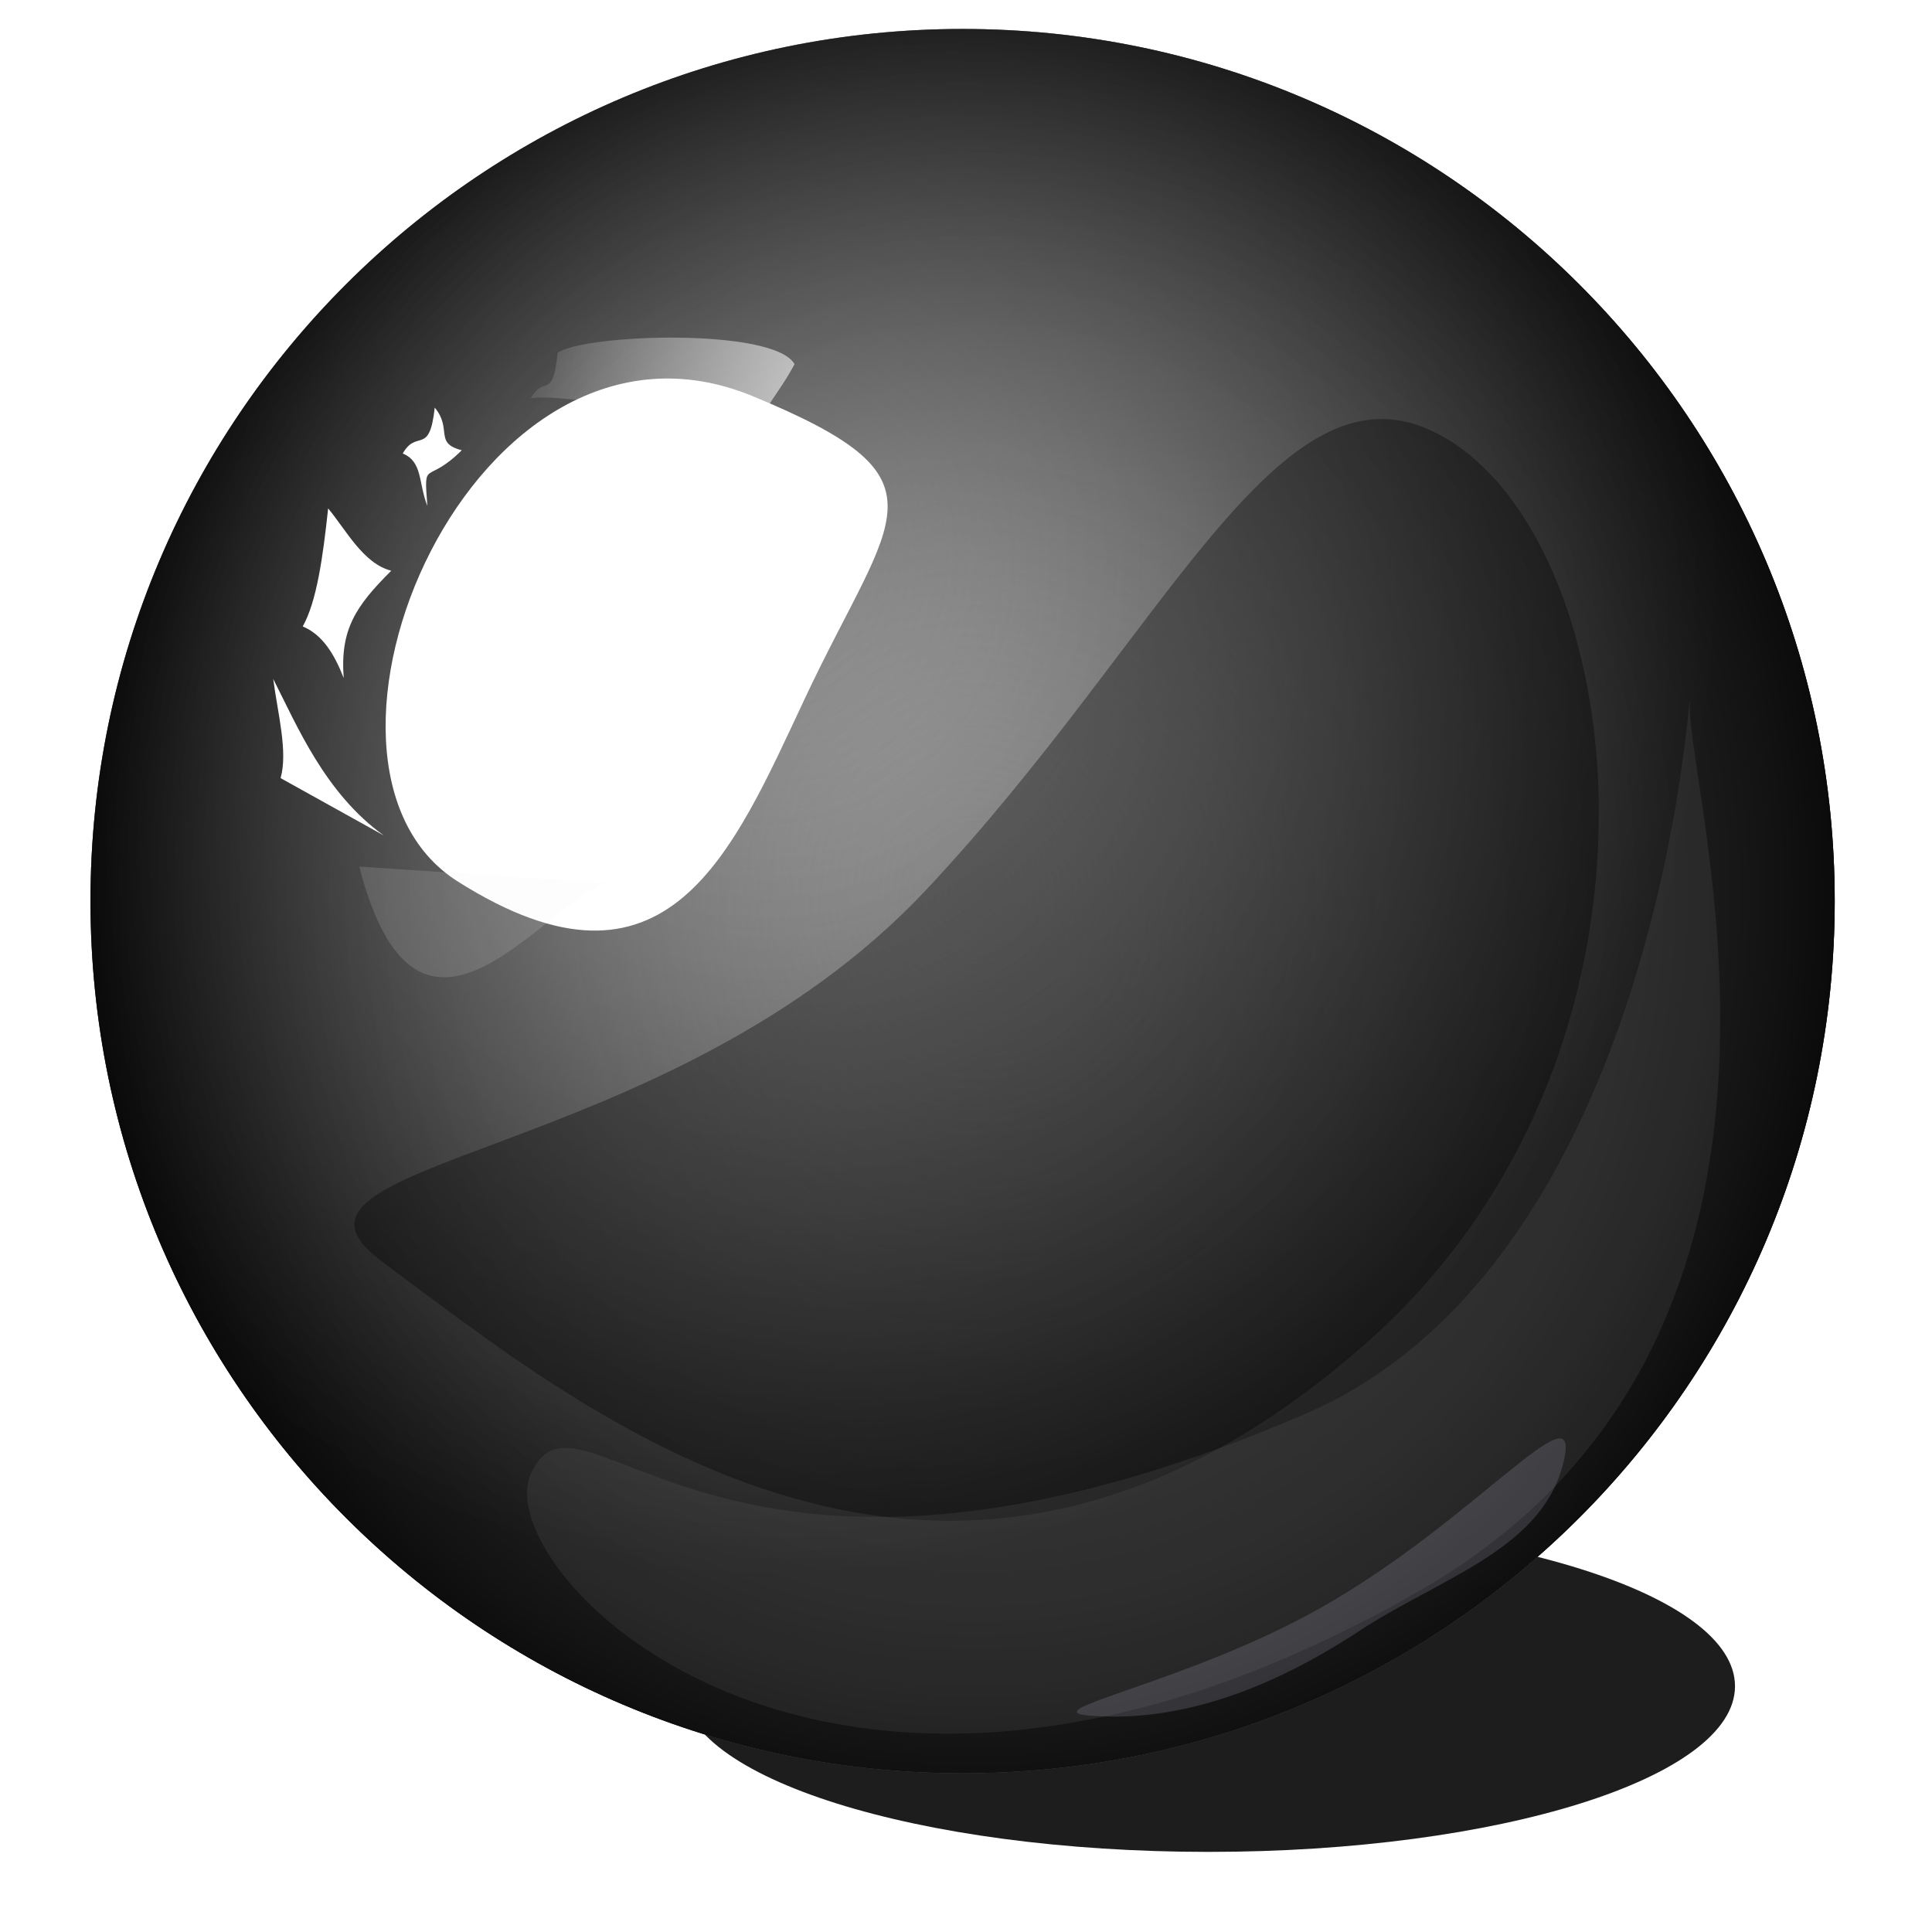 <?xml version="1.0" encoding="UTF-8"?>
<svg version="1.1" viewBox="0 0 772.04 772.04" xmlns="http://www.w3.org/2000/svg" xmlns:xlink="http://www.w3.org/1999/xlink">
<defs>
<linearGradient id="b">
<stop stop-color="#999" stop-opacity="0" offset="0"/>
<stop offset="1"/>
</linearGradient>
<radialGradient id="d" cx="344.44" cy="443.44" r="134.35" gradientTransform="matrix(1.098 -.015 .016 1.165 -41.732 -72.368)" gradientUnits="userSpaceOnUse" xlink:href="#b"/>
<radialGradient id="c" cx="372.34" cy="487.71" r="134.35" gradientTransform="matrix(1.068 -0 0 1.15 -22.006 -70.152)" gradientUnits="userSpaceOnUse" xlink:href="#b"/>
<filter id="j" x="-.35" y="-.264" width="1.701" height="1.527" color-interpolation-filters="sRGB">
<feGaussianBlur stdDeviation="11.083"/>
</filter>
<filter id="i" x="-.267" y="-.453" width="1.535" height="1.907" color-interpolation-filters="sRGB">
<feGaussianBlur stdDeviation="3.545"/>
</filter>
<filter id="a" x="-.262" y="-.205" width="1.524" height="1.409" color-interpolation-filters="sRGB">
<feGaussianBlur stdDeviation="1.873"/>
</filter>
<filter id="h" x="-.258" y="-.202" width="1.516" height="1.403" color-interpolation-filters="sRGB">
<feGaussianBlur stdDeviation="1.846"/>
</filter>
<linearGradient id="e" x1="349.69" x2="299.33" y1="418.28" y2="410.2" gradientUnits="userSpaceOnUse">
<stop stop-color="#fff" offset="0"/>
<stop stop-color="#fff" stop-opacity="0" offset="1"/>
</linearGradient>
<filter id="g" x="-.256" y="-.289" width="1.512" height="1.579" color-interpolation-filters="sRGB">
<feGaussianBlur stdDeviation="20.458"/>
</filter>
<filter id="f" x="-.113" y="-.143" width="1.226" height="1.285" color-interpolation-filters="sRGB">
<feGaussianBlur stdDeviation="8.619"/>
</filter>
<filter id="k" x="-.084" y="-.426" width="1.168" height="1.853" color-interpolation-filters="sRGB">
<feGaussianBlur stdDeviation="5.565"/>
</filter>
<filter id="l" x="-.107" y="-.187" width="1.213" height="1.375">
<feGaussianBlur stdDeviation="3.345"/>
</filter>
</defs>
<g transform="translate(10.098 -137.2)">
<path transform="matrix(2.653 0 0 4.229 -450.38 -2022.5)" d="m427.29 670.02c0 8.647-35.502 15.657-79.297 15.657s-79.297-7.01-79.297-15.657c0-8.647 35.502-15.657 79.297-15.657s79.297 7.01 79.297 15.657z" filter="url(#k)" opacity=".94"/>
<path transform="matrix(2.594 0 0 2.594 -594.97 -778.27)" d="m508.11 491.73c0 74.2-60.151 134.35-134.35 134.35-74.2 0-134.35-60.151-134.35-134.35 0-74.2 60.151-134.35 134.35-134.35 74.2 0 134.35 60.151 134.35 134.35z" fill="#999"/>
<path transform="matrix(2.594 0 0 2.594 -594.97 -778.27)" d="m508.11 491.73c0 74.2-60.151 134.35-134.35 134.35-74.2 0-134.35-60.151-134.35-134.35 0-74.2 60.151-134.35 134.35-134.35 74.2 0 134.35 60.151 134.35 134.35z" fill="url(#d)"/>
<path transform="matrix(2.594 0 0 2.594 -594.97 -778.27)" d="m508.11 491.73c0 74.2-60.151 134.35-134.35 134.35-74.2 0-134.35-60.151-134.35-134.35 0-74.2 60.151-134.35 134.35-134.35 74.2 0 134.35 60.151 134.35 134.35z" fill="url(#c)"/>
<path transform="matrix(2.594 0 0 2.594 -594.97 -778.27)" d="m295.97 488.7c-28.686-18.153 2.464-92.51 45.457-74.751 31.167 12.874 21.548 17.844 8.081 46.467-11.188 23.778-21.164 48.772-53.538 28.284z" fill="#fff" filter="url(#j)"/>
<path transform="matrix(2.594 0 0 2.594 -594.97 -778.27)" d="m284.36 547.29c-21.692-16.014 43.953-14.875 83.72-57.22 36.976-39.373 54.16-82.542 78.409-70.565 30.235 14.933 40.56 94.746-10.102 139.91-65.135 58.062-121.21 10.633-152.03-12.122z" filter="url(#g)" opacity=".591"/>
<path transform="matrix(2.594 0 0 2.594 -594.97 -778.27)" d="m280.82 486.42c8.925 34.623 27.712 6.448 37.881 2.525z" fill="#f2f2f2" filter="url(#i)" opacity=".379"/>
<path transform="matrix(2.594 0 0 2.594 -594.97 -778.27)" d="m267.56 457.51c3.672 7.201 7.989 17.638 17.046 24.117l-15.91-8.839c1.157-4.069-0.444-9.977-1.136-15.279z" fill="#fff" filter="url(#h)"/>
<path transform="matrix(2.594 0 0 2.594 -594.97 -778.27)" d="m276.02 431.24c2.744 3.28 5.41 8.512 9.723 9.596-5.487 5.481-7.895 9.041-7.324 16.541-1.409-3.626-3.232-6.672-6.313-7.955 2.15-3.82 3.111-10.659 3.914-18.183z" fill="#fff" filter="url(#a)"/>
<path transform="matrix(2.594 0 0 2.594 -594.97 -778.27)" d="m292.44 415.71c2.744 3.28-0.145 5.482 4.167 6.566-5.487 5.481-5.874 1.086-5.303 8.586-1.409-3.626-0.706-6.798-3.788-8.081 2.15-3.82 4.121 0.453 4.925-7.071z" fill="#fff" filter="url(#a)"/>
<path transform="matrix(2.594 0 0 2.594 -594.97 -778.27)" d="m311.38 407.25c4.29-2.898 33.314-3.861 36.492 1.768-3.466 6.491-6.127 7.021-5.556 14.521-1.738-5.931-32.365-10.343-35.103-9.218 2.15-3.82 3.364 0.453 4.167-7.071z" fill="url(#e)" filter="url(#a)" opacity=".785"/>
<path transform="matrix(2.594 0 0 2.594 -594.97 -778.27)" d="m307.27 579.91c7.85-17.132 29.191 29.618 119.18-9.137 56.934-24.519 59.558-120.05 59.334-109.26-0.302 14.531 25.634 97.717-41.408 136.33-91.157 52.507-144.01-2.875-137.11-17.941z" fill="#6e6e6e" filter="url(#f)" opacity=".411"/>
<path transform="matrix(2.594 0 0 2.594 -594.97 -778.27)" d="m393.51 617.23c-9.645-0.729 15.034-5.045 35.677-16.779 23.307-13.248 39.432-33.58 37.299-22.997-2.827 14.025-18.856 18.334-31.564 26.685-16.657 10.946-30.31 13.93-41.412 13.091z" fill="#9494a6" filter="url(#l)" opacity=".493"/>
</g>
</svg>
